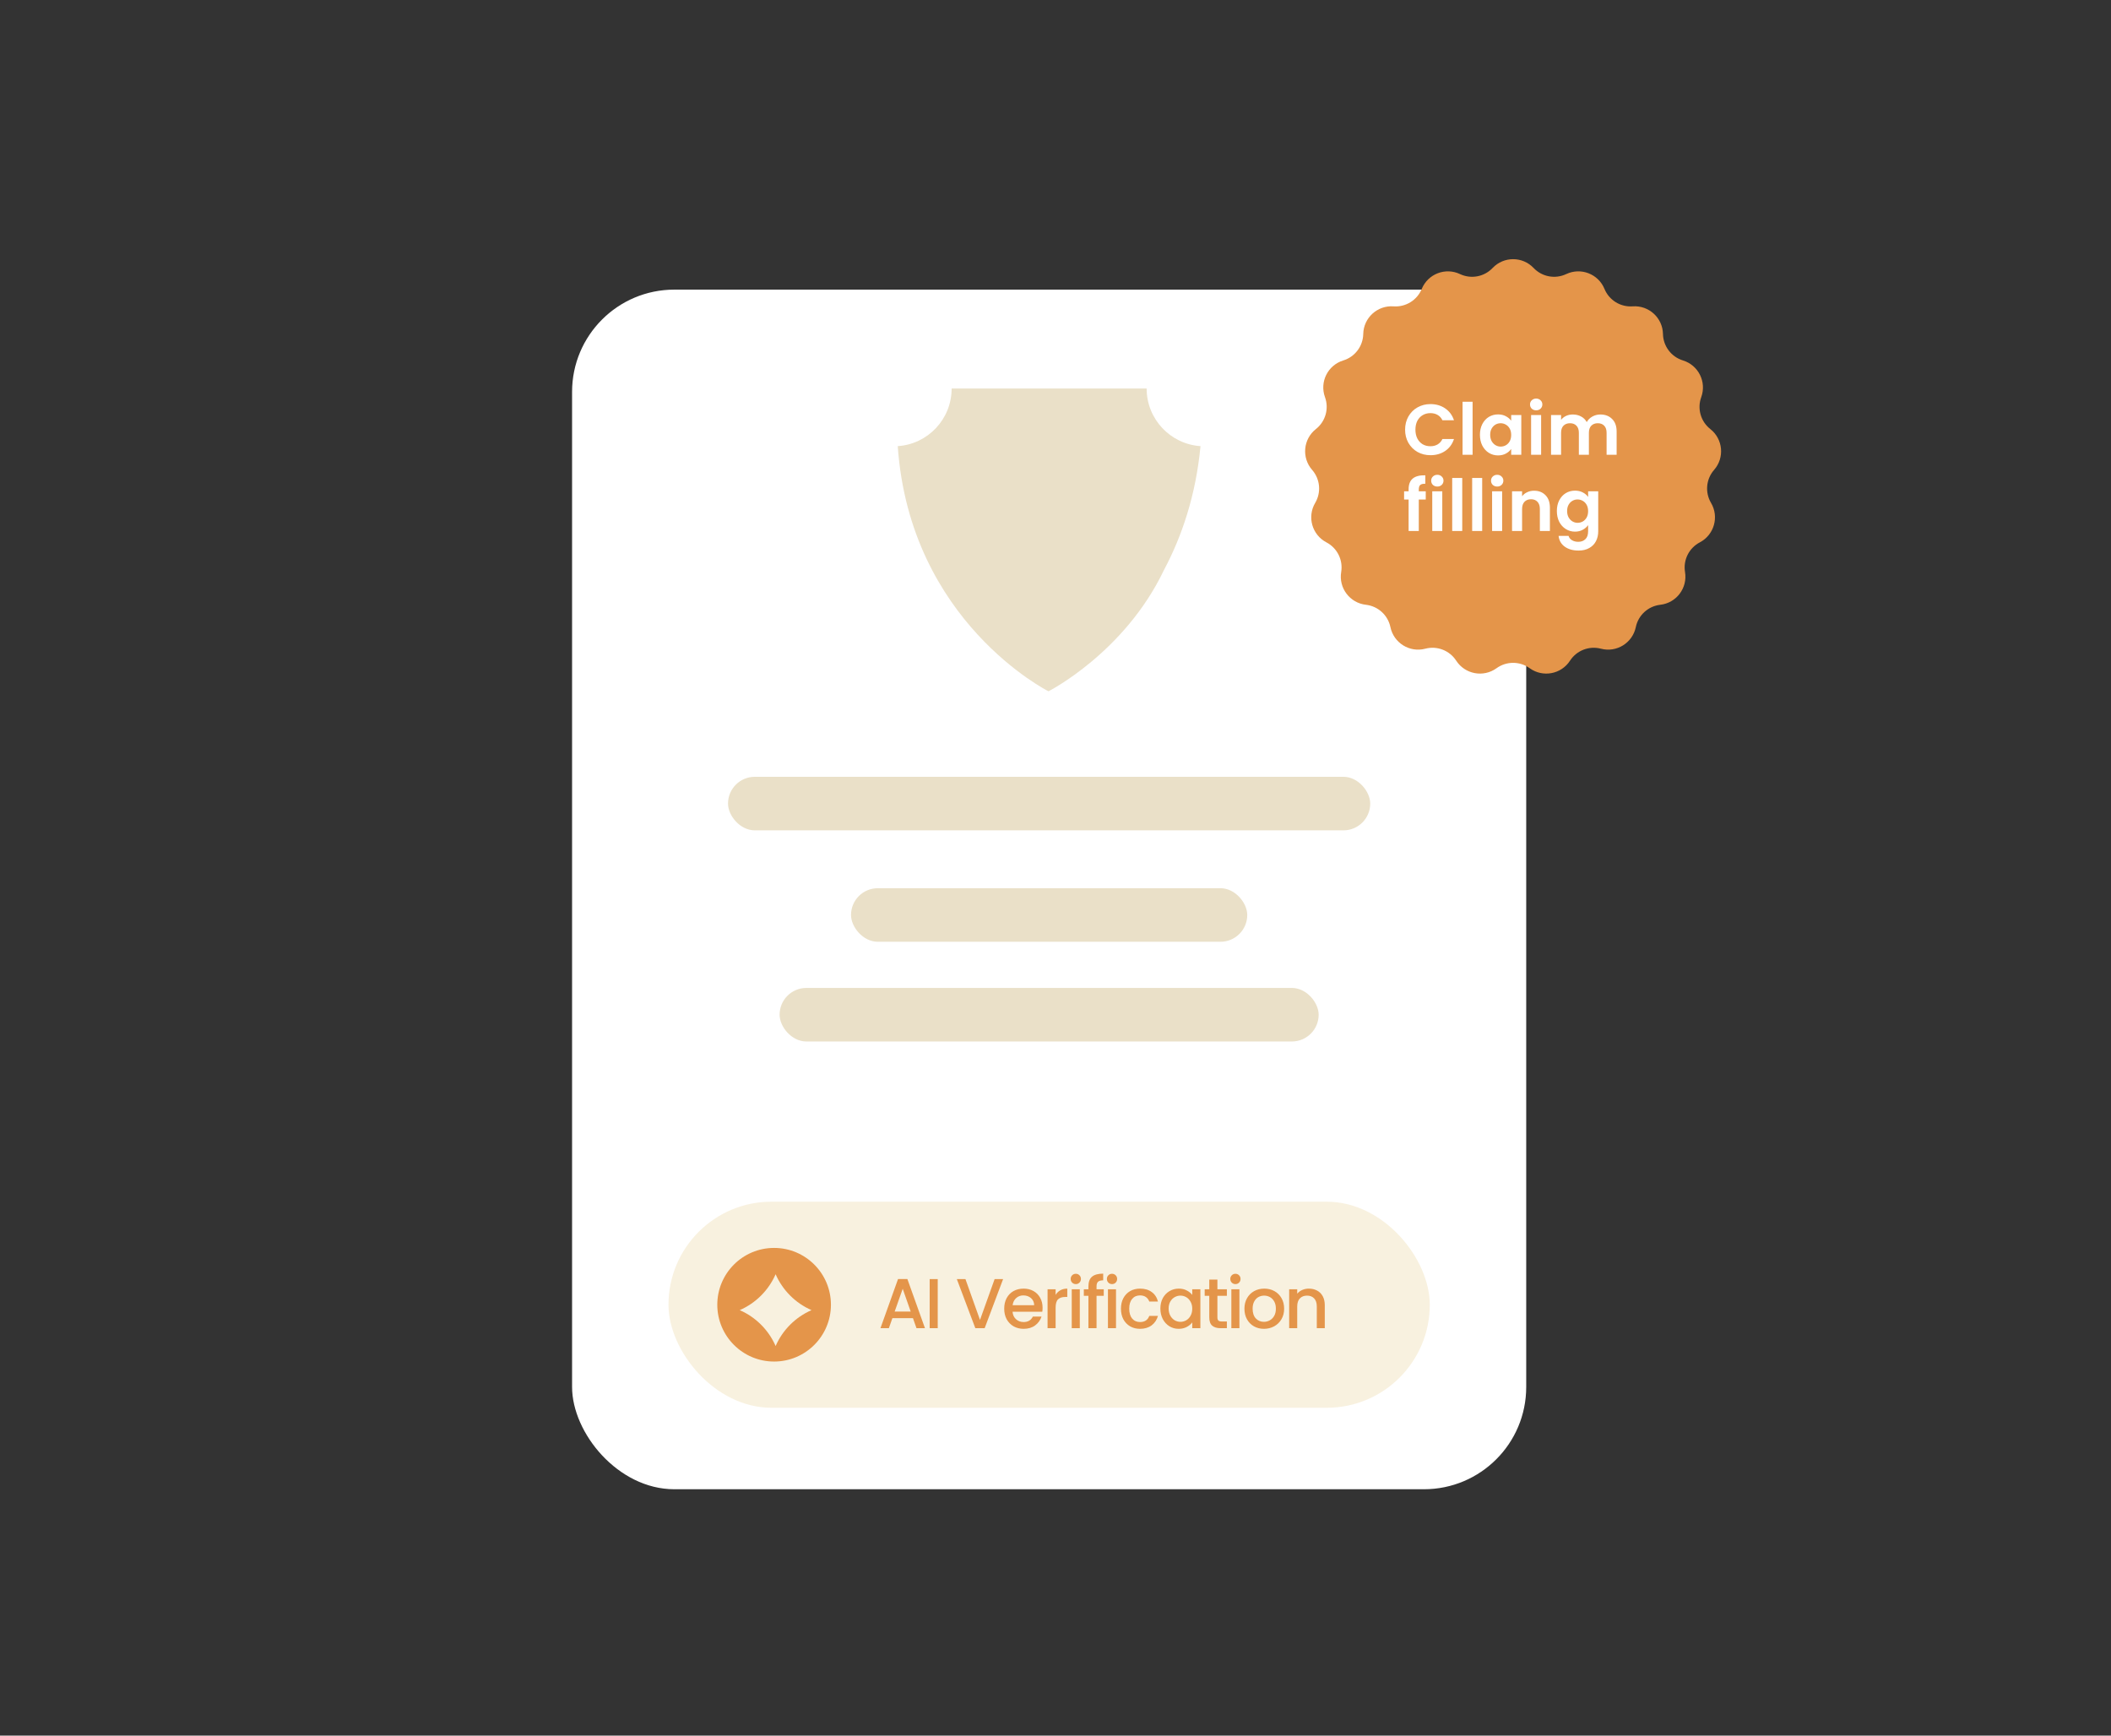 <svg width="360" height="296" viewBox="0 0 360 296" fill="none" xmlns="http://www.w3.org/2000/svg">
<rect x="0" y="0" width="360" height="296" fill="#333333" stroke="none"/>
<rect x="97.559" y="49.394" width="162.715" height="204.587" rx="17.436" fill="white"/>
<rect x="124.152" y="132.479" width="109.52" height="9.133" rx="4.566" fill="#EAE0C8"/>
<rect x="145.129" y="151.479" width="67.572" height="9.133" rx="4.566" fill="#EAE0C8"/>
<rect x="132.949" y="168.487" width="91.929" height="9.133" rx="4.566" fill="#EAE0C8"/>
<rect x="114" y="204.94" width="129.828" height="35.148" rx="17.574" fill="#F8F1DF"/>
<circle cx="132.013" cy="222.514" r="9.689" fill="#E4954A"/>
<path d="M132.27 217.313C133.467 220.052 135.653 222.238 138.392 223.435C135.653 224.632 133.467 226.818 132.27 229.557C131.073 226.818 128.887 224.632 126.148 223.435C128.887 222.238 131.073 220.052 132.27 217.313Z" fill="#F8F1DF"/>
<path d="M155.691 224.803H152.185L151.582 226.515H150.148L153.149 218.127H154.739L157.74 226.515H156.294L155.691 224.803ZM155.306 223.683L153.944 219.79L152.57 223.683H155.306ZM159.916 218.139V226.515H158.543V218.139H159.916ZM171.065 218.139L167.919 226.515H166.329L163.171 218.139H164.642L167.124 225.105L169.619 218.139H171.065ZM177.797 223.032C177.797 223.281 177.781 223.506 177.749 223.707H172.675C172.716 224.237 172.912 224.663 173.266 224.984C173.619 225.306 174.053 225.466 174.567 225.466C175.307 225.466 175.829 225.157 176.134 224.538H177.616C177.415 225.149 177.05 225.651 176.52 226.045C175.997 226.43 175.347 226.623 174.567 226.623C173.933 226.623 173.362 226.483 172.856 226.201C172.358 225.912 171.964 225.51 171.675 224.996C171.394 224.474 171.253 223.872 171.253 223.189C171.253 222.506 171.39 221.907 171.663 221.393C171.944 220.871 172.334 220.469 172.832 220.188C173.338 219.907 173.917 219.766 174.567 219.766C175.194 219.766 175.752 219.903 176.242 220.176C176.733 220.449 177.114 220.835 177.387 221.333C177.66 221.823 177.797 222.389 177.797 223.032ZM176.363 222.598C176.355 222.092 176.174 221.686 175.821 221.381C175.467 221.076 175.029 220.923 174.507 220.923C174.033 220.923 173.627 221.076 173.29 221.381C172.953 221.678 172.752 222.084 172.687 222.598H176.363ZM180.021 220.839C180.222 220.501 180.487 220.24 180.816 220.055C181.153 219.863 181.551 219.766 182.009 219.766V221.188H181.66C181.121 221.188 180.712 221.325 180.43 221.598C180.157 221.871 180.021 222.345 180.021 223.02V226.515H178.647V219.875H180.021V220.839ZM183.469 218.995C183.22 218.995 183.011 218.911 182.842 218.742C182.673 218.573 182.589 218.364 182.589 218.115C182.589 217.866 182.673 217.657 182.842 217.489C183.011 217.32 183.22 217.236 183.469 217.236C183.71 217.236 183.915 217.32 184.083 217.489C184.252 217.657 184.336 217.866 184.336 218.115C184.336 218.364 184.252 218.573 184.083 218.742C183.915 218.911 183.71 218.995 183.469 218.995ZM184.144 219.875V226.515H182.77V219.875H184.144ZM188.229 220.995H187V226.515H185.614V220.995H184.83V219.875H185.614V219.405C185.614 218.641 185.815 218.087 186.216 217.742C186.626 217.388 187.265 217.211 188.132 217.211V218.356C187.715 218.356 187.421 218.437 187.253 218.597C187.084 218.75 187 219.019 187 219.405V219.875H188.229V220.995ZM189.643 218.995C189.394 218.995 189.185 218.911 189.016 218.742C188.848 218.573 188.763 218.364 188.763 218.115C188.763 217.866 188.848 217.657 189.016 217.489C189.185 217.32 189.394 217.236 189.643 217.236C189.884 217.236 190.089 217.32 190.258 217.489C190.426 217.657 190.511 217.866 190.511 218.115C190.511 218.364 190.426 218.573 190.258 218.742C190.089 218.911 189.884 218.995 189.643 218.995ZM190.318 219.875V226.515H188.944V219.875H190.318ZM191.162 223.189C191.162 222.506 191.298 221.907 191.571 221.393C191.853 220.871 192.238 220.469 192.728 220.188C193.218 219.907 193.781 219.766 194.415 219.766C195.219 219.766 195.881 219.959 196.404 220.345C196.934 220.722 197.291 221.265 197.476 221.971H195.994C195.873 221.642 195.681 221.385 195.416 221.2C195.15 221.015 194.817 220.923 194.415 220.923C193.853 220.923 193.403 221.124 193.066 221.526C192.736 221.919 192.572 222.474 192.572 223.189C192.572 223.904 192.736 224.462 193.066 224.864C193.403 225.265 193.853 225.466 194.415 225.466C195.211 225.466 195.737 225.117 195.994 224.418H197.476C197.283 225.093 196.922 225.631 196.392 226.033C195.861 226.426 195.203 226.623 194.415 226.623C193.781 226.623 193.218 226.483 192.728 226.201C192.238 225.912 191.853 225.51 191.571 224.996C191.298 224.474 191.162 223.872 191.162 223.189ZM197.885 223.165C197.885 222.498 198.022 221.907 198.295 221.393C198.576 220.879 198.954 220.481 199.428 220.2C199.91 219.911 200.44 219.766 201.018 219.766C201.541 219.766 201.995 219.871 202.38 220.08C202.774 220.28 203.087 220.533 203.32 220.839V219.875H204.706V226.515H203.32V225.526C203.087 225.84 202.77 226.101 202.368 226.31C201.966 226.519 201.509 226.623 200.994 226.623C200.424 226.623 199.902 226.478 199.428 226.189C198.954 225.892 198.576 225.482 198.295 224.96C198.022 224.43 197.885 223.831 197.885 223.165ZM203.32 223.189C203.32 222.731 203.224 222.333 203.031 221.996C202.846 221.658 202.601 221.401 202.296 221.224C201.991 221.048 201.661 220.959 201.308 220.959C200.954 220.959 200.625 221.048 200.32 221.224C200.014 221.393 199.765 221.646 199.572 221.984C199.388 222.313 199.295 222.707 199.295 223.165C199.295 223.622 199.388 224.024 199.572 224.37C199.765 224.715 200.014 224.98 200.32 225.165C200.633 225.342 200.962 225.43 201.308 225.43C201.661 225.43 201.991 225.342 202.296 225.165C202.601 224.988 202.846 224.731 203.031 224.394C203.224 224.048 203.32 223.647 203.32 223.189ZM207.611 220.995V224.671C207.611 224.92 207.667 225.101 207.78 225.213C207.9 225.318 208.101 225.37 208.382 225.37H209.226V226.515H208.141C207.523 226.515 207.049 226.37 206.719 226.081C206.39 225.792 206.225 225.322 206.225 224.671V220.995H205.442V219.875H206.225V218.224H207.611V219.875H209.226V220.995H207.611ZM210.689 218.995C210.44 218.995 210.231 218.911 210.062 218.742C209.894 218.573 209.809 218.364 209.809 218.115C209.809 217.866 209.894 217.657 210.062 217.489C210.231 217.32 210.44 217.236 210.689 217.236C210.93 217.236 211.135 217.32 211.303 217.489C211.472 217.657 211.557 217.866 211.557 218.115C211.557 218.364 211.472 218.573 211.303 218.742C211.135 218.911 210.93 218.995 210.689 218.995ZM211.364 219.875V226.515H209.99V219.875H211.364ZM215.545 226.623C214.919 226.623 214.352 226.483 213.846 226.201C213.34 225.912 212.942 225.51 212.653 224.996C212.364 224.474 212.219 223.872 212.219 223.189C212.219 222.514 212.368 221.915 212.665 221.393C212.963 220.871 213.368 220.469 213.882 220.188C214.397 219.907 214.971 219.766 215.606 219.766C216.24 219.766 216.815 219.907 217.329 220.188C217.843 220.469 218.249 220.871 218.546 221.393C218.843 221.915 218.992 222.514 218.992 223.189C218.992 223.863 218.839 224.462 218.534 224.984C218.229 225.506 217.811 225.912 217.281 226.201C216.759 226.483 216.18 226.623 215.545 226.623ZM215.545 225.43C215.899 225.43 216.228 225.346 216.534 225.177C216.847 225.008 217.1 224.755 217.293 224.418C217.486 224.08 217.582 223.671 217.582 223.189C217.582 222.707 217.49 222.301 217.305 221.971C217.12 221.634 216.875 221.381 216.57 221.212C216.264 221.044 215.935 220.959 215.582 220.959C215.228 220.959 214.899 221.044 214.593 221.212C214.296 221.381 214.059 221.634 213.882 221.971C213.706 222.301 213.617 222.707 213.617 223.189C213.617 223.904 213.798 224.458 214.16 224.852C214.529 225.237 214.991 225.43 215.545 225.43ZM223.198 219.766C223.72 219.766 224.186 219.875 224.596 220.092C225.014 220.308 225.339 220.63 225.572 221.056C225.805 221.481 225.922 221.996 225.922 222.598V226.515H224.56V222.803C224.56 222.208 224.411 221.755 224.114 221.441C223.817 221.12 223.411 220.959 222.897 220.959C222.383 220.959 221.973 221.12 221.668 221.441C221.37 221.755 221.222 222.208 221.222 222.803V226.515H219.848V219.875H221.222V220.634C221.447 220.361 221.732 220.148 222.077 219.995C222.431 219.843 222.804 219.766 223.198 219.766Z" fill="#E4954A"/>
<path d="M204.728 76.085C203.929 84.521 201.529 91.519 198.492 97.22C191.779 111.312 178.806 117.895 178.806 117.895C178.806 117.895 155.178 106.081 153.098 76.086C158.23 75.749 162.288 71.48 162.288 66.263L195.543 66.263C195.543 71.478 199.598 75.746 204.728 76.085Z" fill="#EAE0C8"/>
<path d="M254.541 45.703C256.443 43.7 259.635 43.7 261.536 45.703C262.97 47.213 265.212 47.632 267.095 46.742C269.592 45.561 272.568 46.714 273.618 49.269C274.409 51.195 276.348 52.395 278.426 52.246C281.18 52.047 283.539 54.197 283.595 56.958C283.637 59.04 285.012 60.86 287.003 61.471C289.643 62.281 291.066 65.138 290.121 67.733C289.408 69.69 290.032 71.883 291.669 73.172C293.838 74.881 294.133 78.058 292.314 80.137C290.942 81.704 290.732 83.975 291.792 85.768C293.198 88.145 292.324 91.215 289.878 92.496C288.033 93.462 287.016 95.503 287.357 97.558C287.809 100.282 285.886 102.829 283.142 103.14C281.072 103.375 279.387 104.911 278.963 106.95C278.4 109.654 275.686 111.334 273.015 110.632C271.001 110.103 268.874 110.927 267.742 112.675C266.241 114.993 263.104 115.58 260.866 113.961C259.179 112.739 256.899 112.739 255.211 113.961C252.974 115.58 249.837 114.993 248.335 112.675C247.203 110.927 245.077 110.103 243.062 110.632C240.391 111.334 237.678 109.654 237.115 106.95C236.691 104.911 235.005 103.375 232.936 103.14C230.192 102.829 228.268 100.282 228.72 97.558C229.061 95.503 228.045 93.462 226.2 92.496C223.753 91.215 222.88 88.145 224.285 85.768C225.346 83.975 225.135 81.704 223.764 80.137C221.945 78.058 222.239 74.881 224.409 73.172C226.045 71.883 226.669 69.69 225.957 67.733C225.012 65.138 226.434 62.281 229.074 61.471C231.066 60.86 232.44 59.04 232.482 56.958C232.539 54.197 234.897 52.047 237.652 52.246C239.729 52.395 241.668 51.195 242.46 49.269C243.51 46.714 246.486 45.561 248.982 46.742C250.865 47.632 253.107 47.213 254.541 45.703Z" fill="#E4954A"/>
<path d="M239.619 73.279C239.619 72.44 239.807 71.69 240.182 71.03C240.565 70.362 241.082 69.844 241.734 69.477C242.394 69.102 243.132 68.915 243.947 68.915C244.9 68.915 245.736 69.159 246.453 69.648C247.17 70.137 247.671 70.814 247.956 71.678H245.988C245.793 71.27 245.515 70.965 245.157 70.761C244.806 70.557 244.399 70.455 243.934 70.455C243.437 70.455 242.993 70.573 242.602 70.81C242.219 71.038 241.917 71.364 241.697 71.788C241.486 72.212 241.38 72.709 241.38 73.279C241.38 73.841 241.486 74.338 241.697 74.77C241.917 75.194 242.219 75.524 242.602 75.761C242.993 75.989 243.437 76.103 243.934 76.103C244.399 76.103 244.806 76.001 245.157 75.797C245.515 75.585 245.793 75.276 245.988 74.868H247.956C247.671 75.74 247.17 76.421 246.453 76.91C245.744 77.391 244.908 77.631 243.947 77.631C243.132 77.631 242.394 77.448 241.734 77.081C241.082 76.706 240.565 76.189 240.182 75.528C239.807 74.868 239.619 74.118 239.619 73.279ZM251.129 68.512V77.558H249.418V68.512H251.129ZM252.38 74.147C252.38 73.462 252.515 72.855 252.784 72.326C253.061 71.796 253.432 71.388 253.896 71.103C254.369 70.818 254.894 70.675 255.473 70.675C255.978 70.675 256.418 70.777 256.793 70.981C257.176 71.185 257.482 71.441 257.71 71.751V70.785H259.434V77.558H257.71V76.567C257.49 76.885 257.184 77.15 256.793 77.362C256.41 77.566 255.966 77.668 255.461 77.668C254.89 77.668 254.369 77.521 253.896 77.228C253.432 76.934 253.061 76.523 252.784 75.993C252.515 75.455 252.38 74.84 252.38 74.147ZM257.71 74.171C257.71 73.756 257.629 73.401 257.466 73.108C257.303 72.806 257.083 72.578 256.806 72.423C256.528 72.26 256.231 72.179 255.913 72.179C255.595 72.179 255.302 72.256 255.033 72.411C254.764 72.566 254.544 72.794 254.373 73.096C254.21 73.389 254.128 73.74 254.128 74.147C254.128 74.555 254.21 74.913 254.373 75.223C254.544 75.524 254.764 75.757 255.033 75.919C255.31 76.082 255.603 76.164 255.913 76.164C256.231 76.164 256.528 76.087 256.806 75.932C257.083 75.769 257.303 75.541 257.466 75.247C257.629 74.946 257.71 74.587 257.71 74.171ZM261.973 69.978C261.672 69.978 261.419 69.885 261.215 69.697C261.02 69.502 260.922 69.261 260.922 68.976C260.922 68.691 261.02 68.454 261.215 68.267C261.419 68.072 261.672 67.974 261.973 67.974C262.275 67.974 262.523 68.072 262.719 68.267C262.923 68.454 263.024 68.691 263.024 68.976C263.024 69.261 262.923 69.502 262.719 69.697C262.523 69.885 262.275 69.978 261.973 69.978ZM262.817 70.785V77.558H261.105V70.785H262.817ZM272.918 70.688C273.749 70.688 274.417 70.944 274.923 71.458C275.436 71.963 275.693 72.672 275.693 73.585V77.558H273.981V73.817C273.981 73.287 273.847 72.884 273.578 72.607C273.309 72.322 272.942 72.179 272.478 72.179C272.013 72.179 271.643 72.322 271.365 72.607C271.096 72.884 270.962 73.287 270.962 73.817V77.558H269.251V73.817C269.251 73.287 269.116 72.884 268.847 72.607C268.578 72.322 268.212 72.179 267.747 72.179C267.274 72.179 266.899 72.322 266.622 72.607C266.353 72.884 266.219 73.287 266.219 73.817V77.558H264.508V70.785H266.219V71.604C266.439 71.319 266.72 71.095 267.062 70.932C267.413 70.769 267.796 70.688 268.212 70.688C268.741 70.688 269.214 70.802 269.63 71.03C270.045 71.25 270.367 71.568 270.595 71.983C270.815 71.592 271.133 71.278 271.549 71.042C271.973 70.806 272.429 70.688 272.918 70.688ZM243.14 85.191H241.954V90.558H240.218V85.191H239.448V83.785H240.218V83.443C240.218 82.612 240.455 82.001 240.927 81.609C241.4 81.218 242.113 81.035 243.067 81.059V82.502C242.651 82.494 242.362 82.563 242.199 82.71C242.036 82.856 241.954 83.121 241.954 83.504V83.785H243.14V85.191ZM245.117 82.978C244.815 82.978 244.563 82.885 244.359 82.697C244.163 82.502 244.066 82.261 244.066 81.976C244.066 81.691 244.163 81.454 244.359 81.267C244.563 81.072 244.815 80.974 245.117 80.974C245.418 80.974 245.667 81.072 245.863 81.267C246.066 81.454 246.168 81.691 246.168 81.976C246.168 82.261 246.066 82.502 245.863 82.697C245.667 82.885 245.418 82.978 245.117 82.978ZM245.96 83.785V90.558H244.249V83.785H245.96ZM249.363 81.512V90.558H247.651V81.512H249.363ZM252.765 81.512V90.558H251.054V81.512H252.765ZM255.324 82.978C255.022 82.978 254.77 82.885 254.566 82.697C254.37 82.502 254.272 82.261 254.272 81.976C254.272 81.691 254.37 81.454 254.566 81.267C254.77 81.072 255.022 80.974 255.324 80.974C255.625 80.974 255.874 81.072 256.069 81.267C256.273 81.454 256.375 81.691 256.375 81.976C256.375 82.261 256.273 82.502 256.069 82.697C255.874 82.885 255.625 82.978 255.324 82.978ZM256.167 83.785V90.558H254.456V83.785H256.167ZM261.611 83.688C262.418 83.688 263.07 83.944 263.567 84.458C264.064 84.963 264.313 85.672 264.313 86.585V90.558H262.601V86.817C262.601 86.279 262.467 85.868 262.198 85.582C261.929 85.289 261.562 85.142 261.098 85.142C260.625 85.142 260.25 85.289 259.973 85.582C259.704 85.868 259.57 86.279 259.57 86.817V90.558H257.858V83.785H259.57V84.629C259.798 84.335 260.087 84.107 260.437 83.944C260.796 83.773 261.187 83.688 261.611 83.688ZM268.593 83.675C269.098 83.675 269.542 83.777 269.925 83.981C270.308 84.177 270.61 84.433 270.83 84.751V83.785H272.553V90.606C272.553 91.234 272.427 91.792 272.175 92.281C271.922 92.778 271.543 93.17 271.038 93.455C270.532 93.748 269.921 93.895 269.204 93.895C268.242 93.895 267.452 93.671 266.832 93.222C266.221 92.774 265.875 92.163 265.793 91.389H267.493C267.582 91.699 267.774 91.943 268.067 92.122C268.369 92.31 268.731 92.403 269.155 92.403C269.652 92.403 270.056 92.253 270.365 91.951C270.675 91.658 270.83 91.21 270.83 90.606V89.555C270.61 89.873 270.304 90.138 269.913 90.35C269.53 90.562 269.09 90.668 268.593 90.668C268.022 90.668 267.501 90.521 267.028 90.228C266.555 89.934 266.181 89.523 265.903 88.993C265.634 88.455 265.5 87.84 265.5 87.147C265.5 86.462 265.634 85.855 265.903 85.326C266.181 84.796 266.551 84.388 267.016 84.103C267.489 83.818 268.014 83.675 268.593 83.675ZM270.83 87.171C270.83 86.756 270.748 86.401 270.585 86.108C270.422 85.806 270.202 85.578 269.925 85.423C269.648 85.26 269.351 85.179 269.033 85.179C268.715 85.179 268.422 85.256 268.153 85.411C267.884 85.566 267.664 85.794 267.493 86.096C267.33 86.389 267.248 86.74 267.248 87.147C267.248 87.555 267.33 87.913 267.493 88.223C267.664 88.524 267.884 88.757 268.153 88.919C268.43 89.082 268.723 89.164 269.033 89.164C269.351 89.164 269.648 89.087 269.925 88.932C270.202 88.769 270.422 88.541 270.585 88.247C270.748 87.946 270.83 87.587 270.83 87.171Z" fill="white"/>
</svg>
